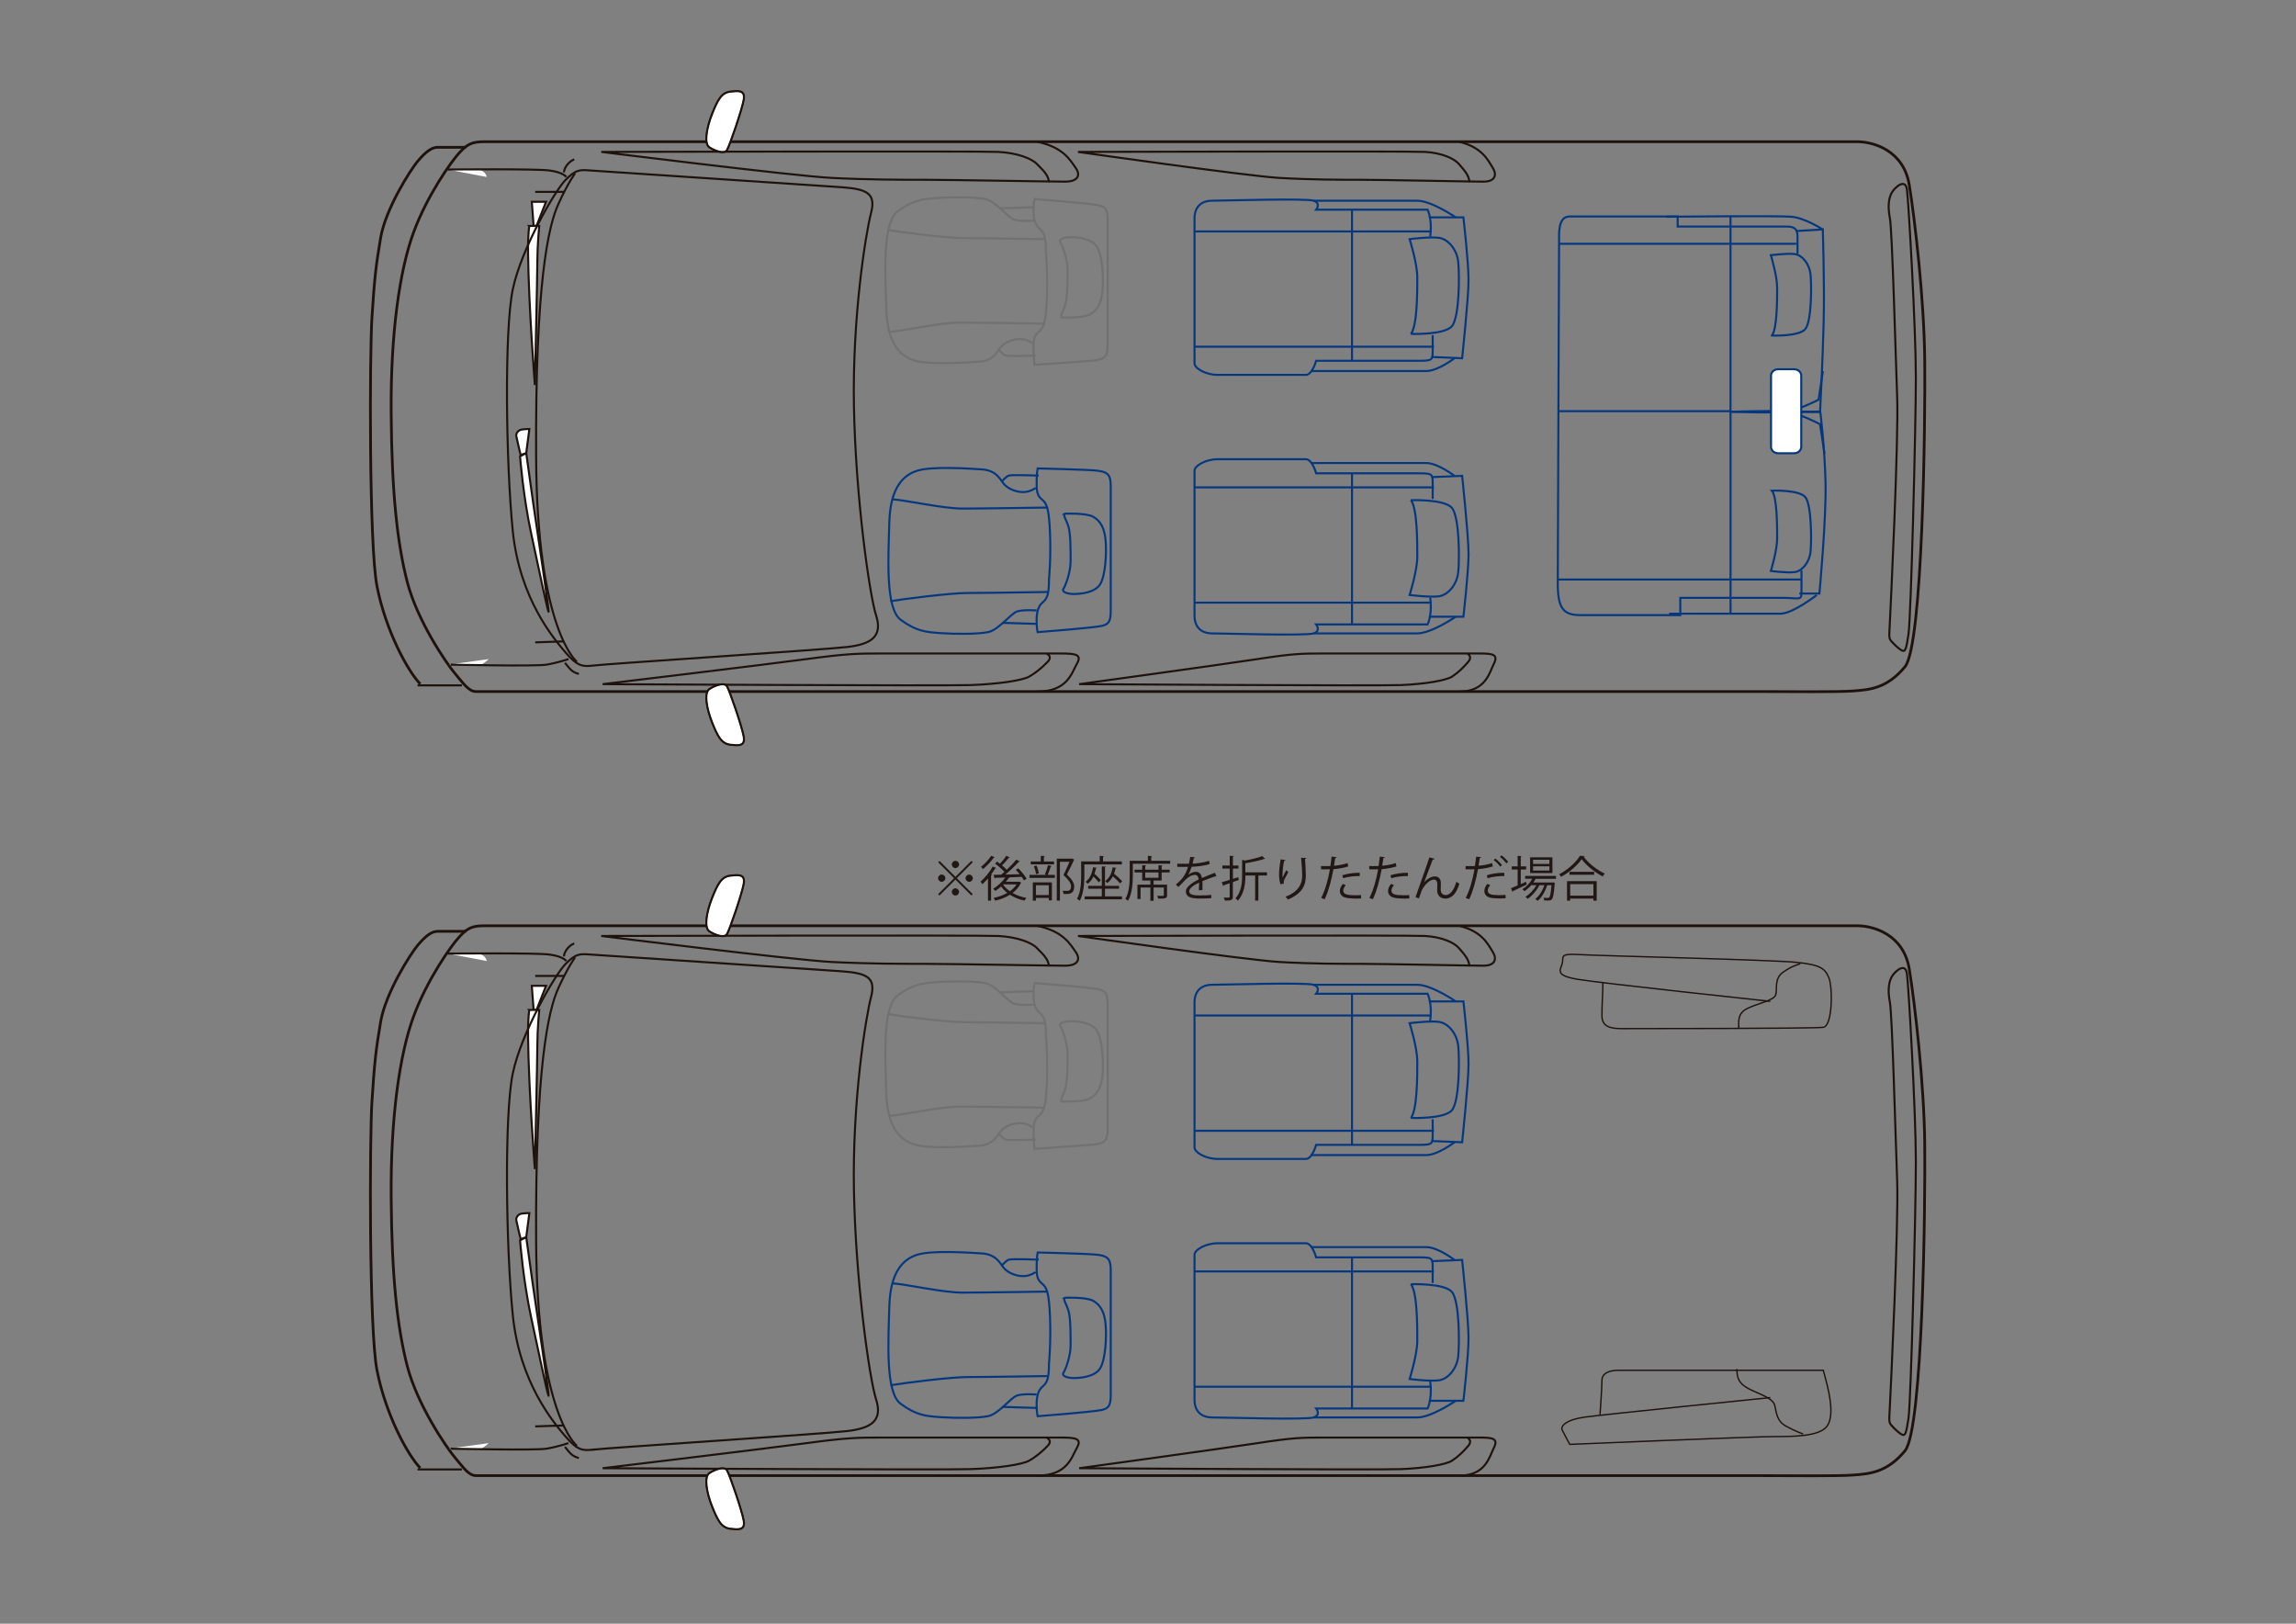 <?xml version="1.0" encoding="UTF-8"?>
<svg id="_レイヤー_1" data-name="レイヤー_1" xmlns="http://www.w3.org/2000/svg" version="1.1" viewBox="0 0 841.89 595.27">
  <rect x="0" y="0" width="841.89" height="595.27" fill="#808080" stroke="none"/>
  <!-- Generator: Adobe Illustrator 29.2.1, SVG Export Plug-In . SVG Version: 2.1.0 Build 116)  -->
  <g>
    <path d="M344.51,315.62l5.83,5.83,5.83-5.83.51.51-5.83,5.83,5.83,5.83-.51.51-5.83-5.83-5.85,5.85-.51-.51,5.85-5.85-5.83-5.83.51-.51ZM345.3,323.28c-.72,0-1.33-.6-1.33-1.33s.6-1.33,1.33-1.33,1.33.6,1.33,1.33c0,.76-.64,1.33-1.33,1.33ZM349.01,316.92c0-.72.6-1.33,1.33-1.33s1.33.6,1.33,1.33-.6,1.33-1.33,1.33c-.76,0-1.33-.64-1.33-1.33ZM351.66,326.99c0,.72-.6,1.33-1.33,1.33s-1.33-.6-1.33-1.33.6-1.33,1.33-1.33,1.33.64,1.33,1.33ZM355.38,320.63c.72,0,1.33.6,1.33,1.33s-.6,1.33-1.33,1.33-1.33-.6-1.33-1.33.64-1.33,1.33-1.33Z" fill="#211714"/>
    <path d="M362.25,322.06c-.67.79-1.38,1.52-2.03,2.12-.14-.23-.46-.74-.65-.99,1.52-1.29,3.3-3.45,4.44-5.5l1.31.55c-.05.11-.19.16-.39.14-.44.72-.95,1.48-1.5,2.21l.32.11c-.05.11-.14.19-.35.23v9.24h-1.13v-8.11ZM364.77,314.29c-.05.11-.19.16-.37.14-.92,1.31-2.58,3.06-3.99,4.22-.16-.25-.48-.67-.69-.88,1.34-1.04,2.9-2.69,3.71-4.01l1.34.53ZM373.68,323.21l.81.39c-.05.09-.12.12-.18.16-.69,1.45-1.75,2.65-3.02,3.62,1.48.85,3.23,1.47,5.09,1.8-.27.25-.57.71-.72,1.02-1.94-.42-3.78-1.17-5.34-2.17-1.63,1.02-3.52,1.75-5.41,2.17-.12-.3-.41-.76-.6-1.02,1.75-.34,3.52-.95,5.04-1.84-.87-.67-1.64-1.47-2.26-2.33-.71.64-1.43,1.18-2.16,1.64-.16-.23-.51-.64-.74-.83,1.57-.94,3.3-2.47,4.45-4.12l-3.66.12c-.04.14-.14.23-.27.25l-.39-1.34,2.76-.05c.41-.32.81-.65,1.24-1.03-.85-.94-2.24-2.17-3.45-3.02l.74-.76c.34.23.69.5,1.06.78.79-.83,1.77-2.03,2.31-2.92l1.27.67c-.07.11-.21.14-.39.14-.62.79-1.61,1.93-2.44,2.72.65.55,1.27,1.11,1.73,1.61,1.31-1.24,2.6-2.6,3.52-3.71l1.29.69c-.05.09-.21.14-.41.12-1.29,1.41-3.18,3.25-4.89,4.66,1.64-.04,3.45-.07,5.23-.12-.46-.58-.95-1.15-1.43-1.64l.92-.53c1.17,1.17,2.47,2.76,3.06,3.82l-.99.6c-.19-.37-.48-.81-.83-1.29-1.5.05-3.06.12-4.52.18l.18.07c-.05.11-.19.16-.39.14-.32.48-.67.94-1.08,1.4h4.65l.21-.05ZM367.94,324.22l-.11.11c.62.9,1.47,1.71,2.47,2.42,1.01-.71,1.86-1.55,2.46-2.53h-4.82Z" fill="#211714"/>
    <path d="M383.16,320.56c.41-.92.88-2.4,1.13-3.41l1.36.39c-.04.11-.16.16-.37.18-.27.87-.71,2.14-1.11,3.02h2.63v1.1h-9.31v-1.1h6.22l-.55-.18ZM386.5,315.83v1.06h-8.55v-1.06h3.68v-2.07l1.5.09c-.02.12-.12.21-.35.25v1.73h3.73ZM378.71,330.19v-6.71h7v6.61h-1.15v-.9h-4.72v1.01h-1.13ZM380.07,317.33c.41.9.74,2.1.85,2.88l-1.04.25c-.09-.78-.41-2-.78-2.92l.97-.21ZM384.56,324.54h-4.72v3.59h4.72v-3.59ZM393.15,314.77l.78.39c-.02.09-.09.14-.16.18-.67,1.5-1.61,3.41-2.58,5.27,1.91,1.79,2.7,3.11,2.7,4.38,0,2.77-1.93,2.77-3.07,2.77-.27,0-.55,0-.81-.02-.02-.32-.18-.83-.41-1.17.39.04.76.05,1.1.05,1.18,0,2.03-.05,2.03-1.68,0-1.15-.87-2.38-2.79-4.15.87-1.75,1.63-3.41,2.23-4.84h-3.52v14.22h-1.15v-15.36h5.42l.23-.05Z" fill="#211714"/>
    <path d="M411.36,316.91h-13.75v3.87c0,2.74-.23,6.73-1.68,9.45-.23-.21-.72-.55-1.01-.67,1.4-2.58,1.52-6.18,1.52-8.78v-4.98h6.79v-2.03l1.57.11c-.02.12-.11.21-.35.25v1.68h6.91v1.11ZM405.17,325.83v2.81h6.24v1.06h-13.69v-1.06h6.29v-2.81h-5v-1.06h5v-7.14l1.5.09c-.02.12-.11.21-.34.25v6.8h5.16v1.06h-5.16ZM402.9,323.48c-.42-.58-1.2-1.41-1.96-2.16-.51,1.1-1.2,2.01-2.07,2.67-.19-.21-.57-.53-.83-.69,1.48-1.06,2.39-3,2.76-5.34l1.38.21c-.02.12-.12.19-.34.21-.12.69-.3,1.34-.51,1.96.87.76,1.84,1.73,2.31,2.35l-.74.78ZM410.74,323.87c-.58-.69-1.66-1.71-2.69-2.6-.51,1.01-1.2,1.86-2.03,2.44-.18-.19-.53-.51-.79-.67,1.47-.99,2.39-2.83,2.77-5.07l1.36.23c-.04.12-.14.19-.34.21-.12.65-.3,1.29-.53,1.89,1.08.88,2.35,2.03,3,2.77l-.76.79Z" fill="#211714"/>
    <path d="M422.12,315.58h6.96v1.09h-13.69v4.1c0,2.76-.21,6.77-1.77,9.47-.19-.21-.69-.55-.97-.67,1.47-2.56,1.59-6.2,1.59-8.8v-5.19h6.66v-1.82l1.57.11c-.02.12-.11.21-.35.25v1.47ZM426.29,317.29c-.02.12-.11.21-.34.23v1.31h2.95v1.01h-2.95v2.97h-2.95v1.5h4.93v3.85c0,1.25-.57,1.29-3.25,1.29-.05-.32-.19-.72-.35-1.04.6.02,1.13.04,1.52.04.83,0,.9,0,.9-.3v-2.77h-3.75v4.86h-1.18v-4.86h-3.6v4.21h-1.15v-5.27h4.75v-1.5h-3v-2.97h-2.81v-1.01h2.81v-1.64l1.47.11c-.02.12-.11.21-.35.23v1.31h4.86v-1.64l1.5.11ZM424.79,321.8v-1.96h-4.86v1.96h4.86Z" fill="#211714"/>
    <path d="M446.04,321.32s-.07.04-.11.04c-.11,0-.19-.05-.27-.11-1.34.44-3.3,1.17-4.77,1.8.04.41.05.87.05,1.38,0,.56-.02,1.2-.05,1.89l-1.29.07c.05-.64.09-1.45.09-2.14,0-.27,0-.51-.02-.71-2,.97-3.62,2.16-3.62,3.22s1.22,1.52,3.66,1.52c1.71,0,3.3-.04,4.43-.18l.02,1.18c-1.04.11-2.63.14-4.45.14-3.39,0-4.89-.81-4.89-2.62,0-1.55,2.05-3.06,4.7-4.38-.11-1.11-.6-1.66-1.31-1.66-1.29,0-2.63.72-4.22,2.49-.49.55-1.18,1.24-1.94,1.93l-.87-.87c1.77-1.55,3.43-3.04,4.45-6.52l-.99.02h-2.95v-1.15c1.08.02,2.33.02,3.06.02l1.2-.02c.19-.81.35-1.57.48-2.53l1.73.21c-.04.18-.18.28-.44.32-.12.71-.28,1.33-.44,1.96,1.2-.02,3.78-.3,6.08-1.02l.21,1.18c-2.21.69-4.88.94-6.63.99-.42,1.33-.87,2.39-1.27,2.99h.02c.78-.69,1.94-1.15,2.84-1.15,1.2,0,1.96.87,2.19,2.3,1.48-.67,3.36-1.4,4.77-1.94l.55,1.34Z" fill="#211714"/>
    <path d="M454.2,322.63l-2.14.76v5.34c0,1.27-.58,1.47-2.93,1.43-.05-.28-.23-.78-.39-1.1.83.02,1.59.02,1.82.02.23-.02.34-.09.34-.34v-4.93c-.83.28-1.59.55-2.19.74,0,.14-.09.25-.21.28l-.49-1.4c.79-.21,1.8-.51,2.9-.85v-4.15h-2.69v-1.11h2.69v-3.57l1.52.09c-.02.14-.11.21-.35.25v3.23h2.03v1.11h-2.03v3.78l1.98-.62.16,1.03ZM464.57,319.82v1.15h-3.15v9.21h-1.18v-9.21h-3.59c0,2.79-.32,6.57-2.76,9.22-.14-.26-.58-.67-.87-.83,2.19-2.42,2.44-5.76,2.44-8.39v-5.71l1.11.21c2.32-.42,4.82-1.01,6.27-1.61l1.02.99c-.04.05-.11.07-.19.07-.04,0-.09,0-.14-.02-1.68.6-4.43,1.18-6.89,1.57v3.34h7.92Z" fill="#211714"/>
    <path d="M469.51,324.19c-.33-.95-.49-2.33-.51-3.32,0-1.66.18-3.59.6-5.83l1.77.3c-.07.23-.28.28-.51.3-.35,1.47-.6,3.71-.6,5.14,0,.39.02.71.05.95.35-.87,1.01-2.07,1.38-2.74.16.23.51.6.69.78-1.31,2.35-1.7,3.02-1.7,3.76,0,.14.02.28.05.44l-1.22.21ZM478.98,314.57c-.02.21-.16.3-.46.39.12,1.54.3,4.1.3,6.13-.02,3.41-1.25,6.48-6.57,8.69-.19-.28-.62-.76-.88-1.03,4.82-1.84,6.11-4.75,6.11-7.65,0-2.17-.21-4.74-.41-6.63l1.91.09Z" fill="#211714"/>
    <path d="M494.37,317.63c-1.5.53-3.5.87-5.42,1.01-.74,4.05-1.82,8.08-3.23,11.04l-1.27-.48c1.45-2.84,2.51-6.5,3.2-10.51-.35.02-2.72.04-3.25.02l-.02-1.2c.28.02.65.02,1.06.02.16,0,1.93,0,2.38-.02.18-1.13.35-2.37.46-3.45l1.82.18c-.02.19-.27.34-.51.35-.11.78-.28,1.73-.44,2.81,1.73-.16,3.48-.46,4.95-.99l.28,1.22ZM499.07,329.4c-.53.02-1.08.04-1.62.04-1.66,0-3.23-.12-4.19-.39-1.25-.35-1.98-1.27-1.96-2.44.02-.78.35-1.66,1.1-2.56l1.06.46c-.62.72-.92,1.41-.92,1.96,0,1.4,1.34,1.75,4.56,1.75.65,0,1.33-.02,1.98-.07v1.25ZM492.18,320.88c1.82-.58,4.33-.95,6.41-.9v1.2c-2-.05-4.31.23-6.11.79l-.3-1.09Z" fill="#211714"/>
    <path d="M512.04,317.63c-1.5.53-3.5.87-5.42,1.01-.74,4.05-1.82,8.08-3.23,11.04l-1.27-.48c1.45-2.84,2.51-6.5,3.2-10.51-.35.02-2.72.04-3.25.02l-.02-1.2c.28.02.65.02,1.06.02.16,0,1.93,0,2.38-.02.18-1.13.35-2.37.46-3.45l1.82.18c-.02.19-.27.34-.51.35-.11.78-.28,1.73-.44,2.81,1.73-.16,3.48-.46,4.95-.99l.28,1.22ZM516.74,329.4c-.53.02-1.08.04-1.62.04-1.66,0-3.23-.12-4.19-.39-1.25-.35-1.98-1.27-1.96-2.44.02-.78.35-1.66,1.1-2.56l1.06.46c-.62.72-.92,1.41-.92,1.96,0,1.4,1.34,1.75,4.56,1.75.65,0,1.33-.02,1.98-.07v1.25ZM509.85,320.88c1.82-.58,4.33-.95,6.41-.9v1.2c-2-.05-4.31.23-6.11.79l-.3-1.09Z" fill="#211714"/>
    <path d="M519.03,328.94c1.31-3.75,3.48-10,4.17-11.87.33-.95.79-2.3.92-2.74l1.91.49c-.09.25-.34.34-.69.34-.97,2.42-2.47,6.56-3.13,8.32h.02c1.04-1.27,2.63-2.17,3.87-2.17,1.54,0,2.28,1.04,2.23,2.69l-.05,2.1c-.02,1.33.69,2.05,1.84,2.05,1.59,0,3.06-1.82,3.87-4.86.35.25.78.48,1.15.65-.97,3.38-2.72,5.5-5.07,5.5-1.87,0-3.09-1.13-3.09-2.93,0-.33.05-1.96.05-2.33,0-1.11-.46-1.7-1.24-1.7-2.03,0-4.08,2.95-4.52,4.1-.25.62-.64,1.75-.97,2.77l-1.25-.41Z" fill="#211714"/>
    <path d="M547.37,317.63c-1.5.53-3.5.87-5.42,1.01-.74,4.05-1.82,8.08-3.23,11.04l-1.27-.48c1.45-2.84,2.51-6.5,3.2-10.51-.35.02-2.72.04-3.25.02l-.02-1.2c.28.02.65.02,1.06.02.16,0,1.93,0,2.38-.02.18-1.13.35-2.37.46-3.45l1.82.18c-.02.19-.27.34-.51.35-.11.78-.28,1.73-.44,2.81,1.73-.16,3.48-.46,4.95-.99l.28,1.22ZM552.08,329.31c-.69.05-1.43.09-2.16.09-1.43,0-2.83-.12-3.68-.35-1.25-.35-1.98-1.27-1.96-2.44.02-.78.35-1.66,1.1-2.56l1.06.46c-.62.72-.92,1.41-.92,1.96,0,1.4,1.34,1.71,4.22,1.71.78,0,1.59-.04,2.3-.11l.04,1.24ZM545.18,320.88c1.82-.58,4.33-.95,6.41-.9v1.2c-2-.05-4.31.23-6.11.79l-.3-1.09ZM548.29,314.75c.87.64,1.91,1.66,2.46,2.4l-.65.57c-.51-.76-1.63-1.86-2.39-2.42l.58-.55ZM550.57,313.58c.87.64,1.91,1.63,2.44,2.39l-.65.57c-.5-.69-1.54-1.77-2.37-2.4l.58-.55Z" fill="#211714"/>
    <path d="M557.61,324.13l1.94-.88c.04.11.07.21.25,1.04-1.82.88-3.76,1.82-5,2.38,0,.14-.09.25-.19.3l-.58-1.33c.67-.26,1.52-.62,2.46-1.02v-5.85h-2.16v-1.15h2.16v-3.85l1.47.11c-.02.12-.11.19-.34.23v3.52h2v1.15h-2v5.35ZM570.53,322.19h-7.46c-.23.46-.51.9-.81,1.34h6.98l.25-.02.65.11-.07.35c-.3,3.83-.58,5.23-1.06,5.74-.42.44-.87.44-1.78.44-.3,0-.65-.02-1.01-.04-.02-.3-.11-.72-.27-.99.69.07,1.31.07,1.57.07s.41-.02.55-.18c.32-.34.58-1.52.83-4.49h-1.59c-.67,2.19-2.01,4.56-3.48,5.76-.23-.23-.58-.53-.9-.69,1.43-1.02,2.7-3.07,3.39-5.07h-1.87c-.94,1.91-2.67,3.92-4.31,5-.19-.25-.53-.57-.81-.76,1.5-.85,3.09-2.54,4.05-4.24h-1.91c-.74.87-1.61,1.63-2.49,2.19-.18-.19-.53-.53-.76-.71,1.4-.85,2.77-2.24,3.64-3.83h-2.63v-1.04h11.31v1.04ZM569.24,314.31v5.76h-8.18v-5.76h8.18ZM568.13,316.73v-1.52h-5.99v1.52h5.99ZM568.13,319.15v-1.54h-5.99v1.54h5.99Z" fill="#211714"/>
    <path d="M581.07,313.85c-.05.16-.18.23-.37.27,1.75,2.37,4.96,4.88,7.74,6.17-.28.27-.58.67-.78,1.03-2.81-1.47-6.01-4.01-7.7-6.33-1.47,2.19-4.44,4.79-7.53,6.47-.16-.27-.5-.69-.74-.94,3.15-1.63,6.22-4.4,7.63-6.77l1.75.11ZM574.59,330.19v-7.16h10.88v7.16h-1.2v-.76h-8.52v.76h-1.17ZM575.49,319.63h9.05v1.08h-9.05v-1.08ZM584.27,324.13h-8.52v4.22h8.52v-4.22Z" fill="#211714"/>
  </g>
  <path d="M694,235.61c-1.49-1.59-1.34-1.37-1.04-7.27.3-5.9,3.28-67.19,2.68-83.08-.6-15.89-1.79-60.84-2.68-65.39-.9-4.54-.3-7.71.89-9.53,1.19-1.82,4.77-5,5.37-.91.6,4.08,3.28,50.85,3.28,69.01s-1.79,88.08-2.69,93.99c-.89,5.9-1.19,6.81-2.68,5.9-1.49-.91-3.13-2.72-3.13-2.72Z" fill="none" stroke="#1e120d" stroke-width=".75"/>
  <path d="M170.9,54h-10.44c-2.27,0-4.54,1.84-7.26,5.06-2.73,3.23-11.81,17.51-13.63,28.11-1.81,10.6-2.27,15.21-3.17,29.03-.91,13.83-1.06,83.81,1.81,98.61,3.18,16.36,11.35,31.33,15.89,35.94" fill="none" stroke="#1e120d"/>
  <line x1="153.1" y1="251.27" x2="169.38" y2="251.27" fill="none" stroke="#1e120d" stroke-width=".75"/>
  <path d="M167.04,247.18c-3.45-4.02-14.08-19.75-17.71-33.82-3.63-14.08-5.68-32.47-5.9-61.98-.23-29.51,3.18-52.44,8.17-66.06,4.99-13.61,13.85-26.1,16.8-29.28,2.95-3.18,4.54-4.09,9.31-4.09h503.31c5.9,0,17.02,3.18,19.07,15.89,2.05,12.71,5.44,41.77,5.67,64.25.22,22.47-.68,104.43-7.26,112.37-6.59,7.94-12.94,8.4-18.84,8.85-5.9.45-22.25.22-34.5.22H174.53c-2.72,0-4.77-3.18-7.49-6.36Z" fill="none" stroke="#1e120d"/>
  <path d="M164.2,62.16s10.56-.34,12.26.34c1.7.68,2.04,2.38,2.04,2.38" fill="#fff"/>
  <path d="M164.2,62.16s32.07-.34,37.25.34c5.17.68,6.2,2.38,6.2,2.38" fill="none" stroke="#1e120d" stroke-width=".75"/>
  <path d="M164.54,243.67s10.55.68,11.92,0c1.36-.68,2.72-2.04,2.72-2.04" fill="#fff"/>
  <path d="M165.22,243.67s31.16.68,35.19,0c4.02-.68,8.04-2.04,8.04-2.04" fill="none" stroke="#1e120d" stroke-width=".75"/>
  <path d="M383.89,239.75s2.19.85.25,2.89c-1.95,2.05-4.4,4.09-6.84,5.45-2.44,1.36-11.23,2.72-21.5,3.07-10.25.34-134.82-.34-134.82-.34,0,0,59.59-7.15,74.74-9.19,15.15-2.05,19.05-2.05,27.35-2.05h65.94c5.37,0,7.82.35,5.87,3.75-1.95,3.41-3.43,10.22-14.66,10.22" fill="none" stroke="#1e120d" stroke-width=".75"/>
  <path d="M380.22,51.95c9.77,2.04,12.21,6.81,14.16,9.53,1.96,2.72.98,5.11-3.91,5.11s-42.49-.68-51.28-.68-20.51,0-34.2-.68c-13.68-.69-84.5-9.54-84.5-9.54,0,0,138.72-.34,145.56,0,6.83.34,12.21,2.38,14.16,4.43,1.96,2.04,4.4,4.08,4.4,6.81" fill="none" stroke="#1e120d" stroke-width=".75"/>
  <path d="M538.15,239.75s1.92.85.21,2.89c-1.71,2.05-3.85,4.09-5.98,5.45-2.14,1.36-9.82,2.72-18.79,3.07-8.96.34-117.88-.34-117.88-.34,0,0,52.11-7.15,65.35-9.19,13.24-2.05,16.66-2.05,23.92-2.05h57.66c4.7,0,6.84.35,5.13,3.75-1.71,3.41-3,10.22-12.81,10.22" fill="none" stroke="#1e120d" stroke-width=".75"/>
  <path d="M534.95,51.95c8.54,2.04,10.67,6.81,12.38,9.53,1.71,2.72.86,5.11-3.42,5.11s-37.15-.68-44.84-.68-17.94,0-29.9-.68c-11.96-.69-73.89-9.54-73.89-9.54,0,0,121.3-.34,127.28,0,5.97.34,10.67,2.38,12.38,4.43,1.71,2.04,3.84,4.08,3.84,6.81" fill="none" stroke="#1e120d" stroke-width=".75"/>
  <line x1="206.8" y1="70.34" x2="196.25" y2="70.34" fill="none" stroke="#1e120d" stroke-width=".75"/>
  <line x1="196.25" y1="235.5" x2="206.46" y2="235.15" fill="none" stroke="#1e120d" stroke-width=".75"/>
  <polygon points="195.68 83.06 195 73.97 200.22 73.97 196.82 82.59 195.68 83.06" fill="#fff"/>
  <polygon points="195.68 83.06 195 73.97 200.22 73.97 196.82 82.59 195.68 83.06" fill="none" stroke="#1e120d" stroke-width=".75"/>
  <path d="M194.09,82.83h3.63s-.68,7.26-.68,12.49-.91,45.85-.91,45.85c0,0-2.28-28.38-2.5-48.58-.08-7.04.46-9.76.46-9.76" fill="#fff"/>
  <path d="M194.09,82.83h3.63s-.68,7.26-.68,12.49-.91,45.85-.91,45.85c0,0-2.28-28.38-2.5-48.58-.08-7.04.46-9.76.46-9.76Z" fill="none" stroke="#1e120d" stroke-width=".75"/>
  <path d="M189.32,160.01c-.22-1.11.68-2.27,1.82-2.5,1.14-.23,2.96-.23,2.96-.23l-1.14,8.85-2.04.68s-1.14-4.55-1.59-6.81" fill="#fff"/>
  <path d="M189.32,160.01c-.22-1.11.68-2.27,1.82-2.5,1.14-.23,2.96-.23,2.96-.23l-1.14,8.85-2.04.68s-1.14-4.55-1.59-6.81Z" fill="none" stroke="#1e120d" stroke-width=".75"/>
  <path d="M192.96,166.14l-2.27,1.13s1.13,14.76,4.09,28.38c2.95,13.62,5.91,27.92,6.35,28.61.46.68-4.54-32.24-5.67-40.18-1.14-7.95-2.5-17.94-2.5-17.94" fill="#fff"/>
  <path d="M192.96,166.14l-2.27,1.13s1.13,14.76,4.09,28.38c2.95,13.62,5.91,27.92,6.35,28.61.46.68-4.54-32.24-5.67-40.18-1.14-7.95-2.5-17.94-2.5-17.94Z" fill="none" stroke="#1e120d" stroke-width=".75"/>
  <path d="M217.42,244.01c-3.66.44-5.63.35-10.01-4.77-4.38-5.11-16.89-19.75-19.39-44.61-2.51-24.85-3.13-73.55,0-88.53,3.12-14.98,15.63-36.44,19.39-40.18,3.76-3.75,5-3.75,9.38-3.4,4.38.34,82.58,5.45,91.95,6.13,9.38.68,12.51,2.38,10.63,9.53-1.87,7.15-6.87,37.8-6.25,70.83.62,33.03,5.63,68.79,8.13,76.62,2.5,7.83-1.88,10.55-10.63,11.57-8.76,1.03-87.57,6.13-93.21,6.81Z" fill="none" stroke="#1e120d" stroke-width=".75"/>
  <path d="M211.57,242.64s-14.65-11.24-14.99-74.91c-.34-63.68,4.43-84.79,8.17-92.96,3.74-8.17,6.13-11.24,6.13-11.24" fill="none" stroke="#1e120d" stroke-width=".75"/>
  <path d="M206.8,63.19c0-1.36,1.36-3.75,3.75-4.77" fill="none" stroke="#1e120d" stroke-width=".75"/>
  <path d="M207.15,242.99c1.7,2.04,2.38,3.4,5.11,4.09" fill="none" stroke="#1e120d" stroke-width=".75"/>
  <g>
    <path d="M378.6,125.82s-1.89-1.52-4.53-1.52-5.29,1.13-6.8,2.64c-1.51,1.52-2.64,5.29-8.31,5.67-5.66.37-18.11,1.13-23.4-.38-5.29-1.5-10.2-6.04-10.57-18.88-.38-12.84-1.51-31.71,4.15-35.86,5.66-4.15,9.06-4.53,14.73-4.92,5.66-.37,13.59-.37,17.37.38,3.77.76,8.31,6.8,10.57,7.55,2.26.76,7.17.37,7.17.37" fill="none" stroke="#727071" stroke-width=".75"/>
    <path d="M325.37,84.29c4.15.75,21.89,3.02,28.31,3.02s29.45.38,29.45.38" fill="none" stroke="#727071" stroke-width=".75"/>
    <path d="M383.13,118.65s-24.16-.38-31.33-.38-20.39,3.02-25.67,3.4" fill="none" stroke="#727071" stroke-width=".75"/>
    <path d="M383.51,92.22c0-4.53-.38-6.8-2.27-8.31-1.89-1.51-2.27-4.15-2.27-6.8s.38-4.15.38-4.15c0,0,19.63,1.51,23.41,2.27,3.77.75,3.4,3.02,3.4,9.06v42.28c0,4.16-1.13,5.29-5.67,5.66-4.53.38-21.14,1.52-21.14,1.52,0,0-.38-2.65-.38-5.67s0-4.91,1.89-6.42c1.89-1.51,2.64-3.4,3.02-12.46.38-9.05-.37-16.99-.37-16.99Z" fill="none" stroke="#727071" stroke-width=".75"/>
    <path d="M366.14,128.08s1.51,1.89,2.64,2.27c1.13.38,10.95,0,10.95,0" fill="none" stroke="#727071" stroke-width=".75"/>
    <path d="M389.17,116.38s7.93.38,10.57-1.13c2.64-1.51,4.15-4.15,4.53-8.68.38-4.53,0-12.46-1.89-15.86-1.89-3.4-7.55-3.77-9.81-3.77s-4.53.76-3.77,1.89c.76,1.13,2.64,6.04,2.64,10.2s0,9.81-.76,12.46c-.75,2.64-1.88,3.77-1.51,4.91Z" fill="none" stroke="#727071" stroke-width=".75"/>
    <line x1="366.52" y1="76.37" x2="378.97" y2="75.98" fill="none" stroke="#727071" stroke-width=".75"/>
  </g>
  <g>
    <path d="M379.72,178.89s-1.89,1.51-4.53,1.51-5.29-1.13-6.8-2.65c-1.51-1.51-2.64-5.28-8.31-5.66-5.67-.38-18.12-1.13-23.41.38-5.28,1.5-10.19,6.04-10.57,18.88-.37,12.84-1.51,31.71,4.15,35.86,5.67,4.16,9.06,4.54,14.73,4.91,5.66.38,13.59.38,17.36-.38,3.78-.76,8.31-6.8,10.57-7.56,2.27-.75,7.18-.38,7.18-.38" fill="none" stroke="#05377f" stroke-width=".75"/>
    <path d="M326.49,220.42c4.15-.75,21.9-3.02,28.31-3.02s29.45-.37,29.45-.37" fill="none" stroke="#05377f" stroke-width=".75"/>
    <path d="M384.26,186.07s-24.16.38-31.34.38-20.38-3.02-25.67-3.4" fill="none" stroke="#05377f" stroke-width=".75"/>
    <path d="M384.63,212.49c0,4.54-.38,6.79-2.26,8.31-1.89,1.51-2.27,4.15-2.27,6.8s.37,4.16.37,4.16c0,0,19.64-1.51,23.41-2.27,3.78-.76,3.4-3.02,3.4-9.06v-42.28c0-4.16-1.13-5.28-5.66-5.66-4.53-.38-21.14-.76-21.14-.76,0,0-.37,1.89-.37,4.91s0,4.91,1.89,6.42c1.89,1.51,2.64,3.4,3.02,12.45.37,9.06-.38,16.99-.38,16.99Z" fill="none" stroke="#05377f" stroke-width=".75"/>
    <path d="M367.27,176.63s1.51-1.89,2.64-2.27c1.13-.38,10.95,0,10.95,0" fill="none" stroke="#05377f" stroke-width=".75"/>
    <path d="M390.3,188.33s7.93-.37,10.57,1.13c2.64,1.51,4.15,4.15,4.53,8.69.38,4.53,0,12.45-1.88,15.85-1.89,3.4-7.55,3.77-9.82,3.77s-4.53-.75-3.77-1.89c.76-1.14,2.64-6.04,2.64-10.19s0-9.82-.75-12.46c-.76-2.64-1.89-3.77-1.51-4.91Z" fill="none" stroke="#05377f" stroke-width=".75"/>
    <line x1="367.65" y1="228.35" x2="380.1" y2="228.73" fill="none" stroke="#05377f" stroke-width=".75"/>
  </g>
  <g>
    <path d="M525.33,122.88v6.11c0,3.28-.47,3.28-6.11,3.28h-36.62s-1.41,5.16-3.76,5.16h-32.4c-4.22,0-8.44-2.35-8.44-4.22v-53.06c0-4.23,2.35-6.57,6.57-6.57s34.28-.94,37.1,0c2.82.94.94,3.29.94,3.29h40.86c1.88,4.23.94,9.86.94,9.86" fill="none" stroke="#05377f" stroke-width=".75"/>
    <line x1="524.86" y1="84.85" x2="437.99" y2="84.85" fill="none" stroke="#05377f" stroke-width=".75"/>
    <line x1="495.75" y1="76.87" x2="495.75" y2="132.27" fill="none" stroke="#05377f" stroke-width=".75"/>
    <line x1="437.99" y1="127.11" x2="525.8" y2="127.11" fill="none" stroke="#05377f" stroke-width=".75"/>
    <path d="M523.92,79.69h12.68s1.88,16.44,1.88,23.01-2.35,28.64-2.35,28.64l-11.26-.47" fill="none" stroke="#05377f" stroke-width=".75"/>
    <path d="M480.72,136.03h42.26c4.22,0,10.33-4.69,10.33-4.69" fill="none" stroke="#05377f" stroke-width=".75"/>
    <path d="M533.78,79.69s-8.92-6.1-14.09-6.1h-38.04" fill="none" stroke="#05377f" stroke-width=".75"/>
    <path d="M517.34,122.41s12.21.47,15.03-2.81c2.81-3.29,2.81-18.79,2.34-23.48-.46-4.7-3.75-8.45-7.04-8.93-3.29-.47-10.8.47-10.8.47,0,0,2.82,8.92,2.82,14.09s0,17.85-2.35,20.66Z" fill="none" stroke="#05377f" stroke-width=".75"/>
  </g>
  <g>
    <path d="M525.33,182.91v-6.11c0-3.28-.47-3.28-6.11-3.28h-36.62s-1.41-5.16-3.76-5.16h-32.4c-4.22,0-8.44,2.35-8.44,4.22v53.06c0,4.23,2.35,6.58,6.57,6.58s34.28.94,37.1,0c2.82-.94.94-3.29.94-3.29h40.86c1.88-4.24.94-9.86.94-9.86" fill="none" stroke="#05377f" stroke-width=".75"/>
    <line x1="524.86" y1="220.94" x2="437.99" y2="220.94" fill="none" stroke="#05377f" stroke-width=".75"/>
    <line x1="495.75" y1="228.93" x2="495.75" y2="173.52" fill="none" stroke="#05377f" stroke-width=".75"/>
    <line x1="437.99" y1="178.68" x2="525.8" y2="178.68" fill="none" stroke="#05377f" stroke-width=".75"/>
    <path d="M523.92,226.1h12.68s1.88-16.44,1.88-23.01-2.35-28.64-2.35-28.64l-11.26.47" fill="none" stroke="#05377f" stroke-width=".75"/>
    <path d="M480.72,169.76h42.26c4.22,0,10.33,4.69,10.33,4.69" fill="none" stroke="#05377f" stroke-width=".75"/>
    <path d="M533.78,226.1s-8.92,6.11-14.09,6.11h-38.04" fill="none" stroke="#05377f" stroke-width=".75"/>
    <path d="M517.34,183.38s12.21-.47,15.03,2.81c2.81,3.29,2.81,18.79,2.34,23.48-.46,4.7-3.75,8.45-7.04,8.93-3.29.47-10.8-.47-10.8-.47,0,0,2.82-8.92,2.82-14.09s0-17.85-2.35-20.66Z" fill="none" stroke="#05377f" stroke-width=".75"/>
  </g>
  <path d="M660.56,209.15v8.45c0,2.64-1.45,1.58-6.76,1.58h-37.68v6.33h-36.71c-6.28,0-8.21-2.63-8.21-11.61s.48-121.88.48-125.05-.48-9.49,3.87-9.49h39.61v3.69h40.09c3.38,0,3.86,1.58,3.86,3.69v6.34" fill="none" stroke="#05377f" stroke-width=".75"/>
  <path d="M612.06,224.98h40.82c4.44,0,13.28-6.82,13.28-6.82" fill="none" stroke="#05377f" stroke-width=".75"/>
  <path d="M659.76,217.6h7.38s2.56-27.57,2.24-40.76c-.32-13.19-1.92-25.78-1.92-25.78h-8.33" fill="none" stroke="#05377f" stroke-width=".75"/>
  <path d="M669,166.31l-1.64-10.8s-7.66-3.98-12.03-4.55c-4.37-.57-20.78,0-20.78,0v73.95" fill="none" stroke="#05377f" stroke-width=".75"/>
  <path d="M668.43,136.03l-1.61,10.51s-7.53,3.87-11.84,4.42c-4.3.55-20.44,0-20.44,0v-71.9" fill="none" stroke="#05377f" stroke-width=".75"/>
  <path d="M658.46,84.71l9.91-.6s.66,19.85.33,33.69c-.33,13.84-1.32,33.1-1.32,33.1h-7.61" fill="none" stroke="#05377f" stroke-width=".75"/>
  <path d="M668.6,84.28s-6.63-4.38-11.73-4.82c-5.1-.43-45.9,0-45.9,0" fill="none" stroke="#05377f" stroke-width=".75"/>
  <line x1="571.69" y1="150.74" x2="634.54" y2="150.74" fill="none" stroke="#05377f" stroke-width=".75"/>
  <line x1="571.21" y1="212.46" x2="660.56" y2="212.46" fill="none" stroke="#05377f" stroke-width=".75"/>
  <path d="M649.73,123.02s9.96.4,12.25-2.39c2.3-2.79,2.3-15.92,1.91-19.91-.38-3.98-3.05-7.16-5.74-7.56-2.68-.39-8.81.4-8.81.4,0,0,2.3,7.56,2.3,11.94s0,15.13-1.92,17.51Z" fill="none" stroke="#05377f" stroke-width=".75"/>
  <path d="M649.73,179.88s9.96-.4,12.25,2.39c2.3,2.79,2.3,15.92,1.91,19.9-.38,3.98-3.05,7.16-5.74,7.56-2.68.39-8.81-.4-8.81-.4,0,0,2.3-7.56,2.3-11.94s0-15.13-1.92-17.51Z" fill="none" stroke="#05377f" stroke-width=".75"/>
  <line x1="658.64" y1="89.38" x2="571.69" y2="89.38" fill="none" stroke="#05377f" stroke-width=".75"/>
  <g>
    <path d="M266.57,55.02c-.94,1.57-4.42.34-6.47-1.02-2.04-1.36-1.02-7.15,1.02-12.26,2.04-5.1,3.4-7.83,6.81-8.17,2.71-.27,5.45-.68,4.76,3.07-.68,3.74-5.11,16.68-6.13,18.39" fill="#fff"/>
    <path d="M266.57,55.02c-.94,1.57-4.42.34-6.47-1.02-2.04-1.36-1.02-7.15,1.02-12.26,2.04-5.1,3.4-7.83,6.81-8.17,2.71-.27,5.45-.68,4.76,3.07-.68,3.74-5.11,16.68-6.13,18.39Z" fill="none" stroke="#1e120d" stroke-width=".75"/>
    <path d="M266.57,55.02c-.94,1.57-4.42.34-6.47-1.02-2.04-1.36-1.02-7.15,1.02-12.26,2.04-5.1,3.4-7.83,6.81-8.17,2.71-.27,5.45-.68,4.76,3.07-.68,3.74-5.11,16.68-6.13,18.39Z" fill="none" stroke="#1e120d" stroke-width=".5"/>
  </g>
  <g>
    <path d="M266.57,251.6c-.94-1.57-4.42-.34-6.47,1.02-2.04,1.36-1.02,7.15,1.02,12.26,2.04,5.1,3.4,7.83,6.81,8.17,2.71.27,5.45.68,4.76-3.07-.68-3.74-5.11-16.68-6.13-18.39" fill="#fff"/>
    <path d="M266.57,251.6c-.94-1.57-4.42-.34-6.47,1.02-2.04,1.36-1.02,7.15,1.02,12.26,2.04,5.1,3.4,7.83,6.81,8.17,2.71.27,5.45.68,4.76-3.07-.68-3.74-5.11-16.68-6.13-18.39Z" fill="none" stroke="#1e120d" stroke-width=".75"/>
    <path d="M266.57,251.6c-.94-1.57-4.42-.34-6.47,1.02-2.04,1.36-1.02,7.15,1.02,12.26,2.04,5.1,3.4,7.83,6.81,8.17,2.71.27,5.45.68,4.76-3.07-.68-3.74-5.11-16.68-6.13-18.39Z" fill="none" stroke="#1e120d" stroke-width=".5"/>
  </g>
  <path d="M660.47,163.8c0,1.3-1.15,2.36-2.57,2.36h-5.93c-1.42,0-2.57-1.06-2.57-2.36v-26.07c0-1.3,1.15-2.36,2.57-2.36h5.93c1.42,0,2.57,1.06,2.57,2.36v26.07Z" fill="#fff" stroke="#05377f" stroke-width=".75"/>
  <path d="M694,523.06c-1.49-1.59-1.34-1.37-1.04-7.27.3-5.9,3.28-67.2,2.68-83.08-.6-15.89-1.79-60.84-2.68-65.39-.9-4.54-.3-7.71.89-9.53,1.19-1.82,4.77-5,5.37-.91.6,4.08,3.28,50.85,3.28,69.01s-1.79,88.08-2.69,93.99c-.89,5.9-1.19,6.81-2.68,5.9-1.49-.91-3.13-2.72-3.13-2.72Z" fill="none" stroke="#1e120d" stroke-width=".75"/>
  <path d="M170.9,341.44h-10.44c-2.27,0-4.54,1.84-7.26,5.06-2.73,3.23-11.81,17.51-13.63,28.11-1.81,10.6-2.27,15.21-3.17,29.03-.91,13.83-1.06,83.81,1.81,98.61,3.18,16.36,11.35,31.33,15.89,35.94" fill="none" stroke="#1e120d"/>
  <line x1="153.1" y1="538.72" x2="169.38" y2="538.72" fill="none" stroke="#1e120d" stroke-width=".75"/>
  <path d="M167.04,534.63c-3.45-4.02-14.08-19.75-17.71-33.82-3.63-14.08-5.68-32.47-5.9-61.98-.23-29.51,3.18-52.44,8.17-66.06,4.99-13.62,13.85-26.1,16.8-29.28,2.95-3.18,4.54-4.09,9.31-4.09h503.31c5.9,0,17.02,3.18,19.07,15.89,2.05,12.71,5.44,41.77,5.67,64.25.22,22.47-.68,104.43-7.26,112.37-6.59,7.95-12.94,8.4-18.84,8.86-5.9.45-22.25.22-34.5.22H174.53c-2.72,0-4.77-3.18-7.49-6.36Z" fill="none" stroke="#1e120d"/>
  <path d="M164.2,349.61s10.56-.34,12.26.34c1.7.68,2.04,2.38,2.04,2.38" fill="#fff"/>
  <path d="M164.2,349.61s32.07-.34,37.25.34c5.17.68,6.2,2.38,6.2,2.38" fill="none" stroke="#1e120d" stroke-width=".75"/>
  <path d="M164.54,531.11s10.55.68,11.92,0c1.36-.68,2.72-2.04,2.72-2.04" fill="#fff"/>
  <path d="M165.22,531.11s31.16.68,35.19,0c4.02-.68,8.04-2.04,8.04-2.04" fill="none" stroke="#1e120d" stroke-width=".75"/>
  <path d="M383.89,527.2s2.19.85.25,2.89c-1.95,2.05-4.4,4.09-6.84,5.45-2.44,1.36-11.23,2.72-21.5,3.07-10.25.34-134.82-.34-134.82-.34,0,0,59.59-7.15,74.74-9.19,15.15-2.05,19.05-2.05,27.35-2.05h65.94c5.37,0,7.82.35,5.87,3.75-1.95,3.41-3.43,10.22-14.66,10.22" fill="none" stroke="#1e120d" stroke-width=".75"/>
  <path d="M380.22,339.4c9.77,2.04,12.21,6.81,14.16,9.53,1.96,2.72.98,5.11-3.91,5.11s-42.49-.68-51.28-.68-20.51,0-34.2-.68c-13.68-.69-84.5-9.54-84.5-9.54,0,0,138.72-.34,145.56,0,6.83.34,12.21,2.38,14.16,4.43,1.96,2.04,4.4,4.08,4.4,6.81" fill="none" stroke="#1e120d" stroke-width=".75"/>
  <path d="M538.15,527.2s1.92.85.21,2.89c-1.71,2.05-3.85,4.09-5.98,5.45-2.14,1.36-9.82,2.72-18.79,3.07-8.96.34-117.88-.34-117.88-.34,0,0,52.11-7.15,65.35-9.19,13.24-2.05,16.66-2.05,23.92-2.05h57.66c4.7,0,6.84.35,5.13,3.75-1.71,3.41-3,10.22-12.81,10.22" fill="none" stroke="#1e120d" stroke-width=".75"/>
  <path d="M534.95,339.4c8.54,2.04,10.67,6.81,12.38,9.53,1.71,2.72.86,5.11-3.42,5.11s-37.15-.68-44.84-.68-17.94,0-29.9-.68c-11.96-.69-73.89-9.54-73.89-9.54,0,0,121.3-.34,127.28,0,5.97.34,10.67,2.38,12.38,4.43,1.71,2.04,3.84,4.08,3.84,6.81" fill="none" stroke="#1e120d" stroke-width=".75"/>
  <line x1="206.8" y1="357.79" x2="196.25" y2="357.79" fill="none" stroke="#1e120d" stroke-width=".75"/>
  <line x1="196.25" y1="522.94" x2="206.46" y2="522.6" fill="none" stroke="#1e120d" stroke-width=".75"/>
  <polygon points="195.68 370.5 195 361.42 200.22 361.42 196.82 370.04 195.68 370.5" fill="#fff"/>
  <polygon points="195.68 370.5 195 361.42 200.22 361.42 196.82 370.04 195.68 370.5" fill="none" stroke="#1e120d" stroke-width=".75"/>
  <path d="M194.09,370.27h3.63s-.68,7.26-.68,12.49-.91,45.85-.91,45.85c0,0-2.28-28.38-2.5-48.58-.08-7.04.46-9.76.46-9.76" fill="#fff"/>
  <path d="M194.09,370.27h3.63s-.68,7.26-.68,12.49-.91,45.85-.91,45.85c0,0-2.28-28.38-2.5-48.58-.08-7.04.46-9.76.46-9.76Z" fill="none" stroke="#1e120d" stroke-width=".75"/>
  <path d="M189.32,447.46c-.22-1.11.68-2.27,1.82-2.5,1.14-.22,2.96-.22,2.96-.22l-1.14,8.85-2.04.68s-1.14-4.55-1.59-6.81" fill="#fff"/>
  <path d="M189.32,447.46c-.22-1.11.68-2.27,1.82-2.5,1.14-.22,2.96-.22,2.96-.22l-1.14,8.85-2.04.68s-1.14-4.55-1.59-6.81Z" fill="none" stroke="#1e120d" stroke-width=".75"/>
  <path d="M192.96,453.59l-2.27,1.13s1.13,14.76,4.09,28.38c2.95,13.62,5.91,27.92,6.35,28.61.46.68-4.54-32.24-5.67-40.18-1.14-7.95-2.5-17.94-2.5-17.94" fill="#fff"/>
  <path d="M192.96,453.59l-2.27,1.13s1.13,14.76,4.09,28.38c2.95,13.62,5.91,27.92,6.35,28.61.46.68-4.54-32.24-5.67-40.18-1.14-7.95-2.5-17.94-2.5-17.94Z" fill="none" stroke="#1e120d" stroke-width=".75"/>
  <path d="M217.42,531.45c-3.66.44-5.63.34-10.01-4.76-4.38-5.11-16.89-19.75-19.39-44.61-2.51-24.85-3.13-73.55,0-88.53,3.12-14.98,15.63-36.44,19.39-40.18,3.76-3.75,5-3.75,9.38-3.4,4.38.34,82.58,5.45,91.95,6.13,9.38.68,12.51,2.38,10.63,9.53-1.87,7.15-6.87,37.8-6.25,70.83.62,33.03,5.63,68.79,8.13,76.62,2.5,7.83-1.88,10.55-10.63,11.58-8.76,1.03-87.57,6.13-93.21,6.81Z" fill="none" stroke="#1e120d" stroke-width=".75"/>
  <path d="M211.57,530.09s-14.65-11.24-14.99-74.91c-.34-63.68,4.43-84.79,8.17-92.96,3.74-8.17,6.13-11.24,6.13-11.24" fill="none" stroke="#1e120d" stroke-width=".75"/>
  <path d="M206.8,350.63c0-1.36,1.36-3.75,3.75-4.77" fill="none" stroke="#1e120d" stroke-width=".75"/>
  <path d="M207.15,530.44c1.7,2.04,2.38,3.4,5.11,4.09" fill="none" stroke="#1e120d" stroke-width=".75"/>
  <g>
    <path d="M378.6,413.27s-1.89-1.52-4.53-1.52-5.29,1.13-6.8,2.64c-1.51,1.52-2.64,5.29-8.31,5.67-5.66.37-18.11,1.13-23.4-.38-5.29-1.5-10.2-6.04-10.57-18.87-.38-12.84-1.51-31.71,4.15-35.86,5.66-4.15,9.06-4.53,14.73-4.92,5.66-.37,13.59-.37,17.37.38,3.77.75,8.31,6.8,10.57,7.55,2.26.75,7.17.37,7.17.37" fill="none" stroke="#727071" stroke-width=".75"/>
    <path d="M325.37,371.74c4.15.75,21.89,3.02,28.31,3.02s29.45.38,29.45.38" fill="none" stroke="#727071" stroke-width=".75"/>
    <path d="M383.13,406.09s-24.16-.38-31.33-.38-20.39,3.02-25.67,3.4" fill="none" stroke="#727071" stroke-width=".75"/>
    <path d="M383.51,379.66c0-4.53-.38-6.8-2.27-8.31-1.89-1.51-2.27-4.15-2.27-6.8s.38-4.15.38-4.15c0,0,19.63,1.51,23.41,2.27,3.77.75,3.4,3.02,3.4,9.06v42.28c0,4.16-1.13,5.29-5.67,5.66-4.53.38-21.14,1.52-21.14,1.52,0,0-.38-2.65-.38-5.67s0-4.91,1.89-6.42c1.89-1.51,2.64-3.4,3.02-12.46.38-9.05-.37-16.99-.37-16.99Z" fill="none" stroke="#727071" stroke-width=".75"/>
    <path d="M366.14,415.53s1.51,1.89,2.64,2.27c1.13.38,10.95,0,10.95,0" fill="none" stroke="#727071" stroke-width=".75"/>
    <path d="M389.17,403.82s7.93.38,10.57-1.13c2.64-1.51,4.15-4.15,4.53-8.68.38-4.53,0-12.46-1.89-15.86-1.89-3.4-7.55-3.77-9.81-3.77s-4.53.75-3.77,1.89c.76,1.13,2.64,6.04,2.64,10.2s0,9.81-.76,12.45c-.75,2.64-1.88,3.77-1.51,4.91Z" fill="none" stroke="#727071" stroke-width=".75"/>
    <line x1="366.52" y1="363.81" x2="378.97" y2="363.43" fill="none" stroke="#727071" stroke-width=".75"/>
  </g>
  <g>
    <path d="M379.72,466.34s-1.89,1.51-4.53,1.51-5.29-1.13-6.8-2.65c-1.51-1.51-2.64-5.28-8.31-5.67-5.67-.37-18.12-1.13-23.41.38-5.28,1.5-10.19,6.04-10.57,18.88-.37,12.84-1.51,31.71,4.15,35.86,5.67,4.16,9.06,4.54,14.73,4.91,5.66.38,13.59.38,17.36-.38,3.78-.76,8.31-6.8,10.57-7.56,2.27-.75,7.18-.38,7.18-.38" fill="none" stroke="#05377f" stroke-width=".75"/>
    <path d="M326.49,507.87c4.15-.75,21.9-3.02,28.31-3.02s29.45-.37,29.45-.37" fill="none" stroke="#05377f" stroke-width=".75"/>
    <path d="M384.26,473.51s-24.16.38-31.34.38-20.38-3.03-25.67-3.4" fill="none" stroke="#05377f" stroke-width=".75"/>
    <path d="M384.63,499.94c0,4.54-.38,6.79-2.26,8.31-1.89,1.51-2.27,4.15-2.27,6.8s.37,4.16.37,4.16c0,0,19.64-1.51,23.41-2.27,3.78-.76,3.4-3.02,3.4-9.06v-42.28c0-4.16-1.13-5.28-5.66-5.66-4.53-.38-21.14-.76-21.14-.76,0,0-.37,1.89-.37,4.91s0,4.91,1.89,6.41c1.89,1.51,2.64,3.4,3.02,12.45.37,9.06-.38,16.99-.38,16.99Z" fill="none" stroke="#05377f" stroke-width=".75"/>
    <path d="M367.27,464.08s1.51-1.89,2.64-2.27c1.13-.38,10.95,0,10.95,0" fill="none" stroke="#05377f" stroke-width=".75"/>
    <path d="M390.3,475.78s7.93-.37,10.57,1.13c2.64,1.51,4.15,4.15,4.53,8.69.38,4.53,0,12.45-1.88,15.85-1.89,3.4-7.55,3.77-9.82,3.77s-4.53-.75-3.77-1.89c.76-1.14,2.64-6.04,2.64-10.19s0-9.82-.75-12.46c-.76-2.64-1.89-3.77-1.51-4.91Z" fill="none" stroke="#05377f" stroke-width=".75"/>
    <line x1="367.65" y1="515.79" x2="380.1" y2="516.17" fill="none" stroke="#05377f" stroke-width=".75"/>
  </g>
  <g>
    <path d="M525.33,410.33v6.11c0,3.28-.47,3.28-6.11,3.28h-36.62s-1.41,5.16-3.76,5.16h-32.4c-4.22,0-8.44-2.35-8.44-4.22v-53.06c0-4.23,2.35-6.57,6.57-6.57s34.28-.94,37.1,0c2.82.94.94,3.29.94,3.29h40.86c1.88,4.23.94,9.86.94,9.86" fill="none" stroke="#05377f" stroke-width=".75"/>
    <line x1="524.86" y1="372.3" x2="437.99" y2="372.3" fill="none" stroke="#05377f" stroke-width=".75"/>
    <line x1="495.75" y1="364.31" x2="495.75" y2="419.72" fill="none" stroke="#05377f" stroke-width=".75"/>
    <line x1="437.99" y1="414.56" x2="525.8" y2="414.56" fill="none" stroke="#05377f" stroke-width=".75"/>
    <path d="M523.92,367.13h12.68s1.88,16.44,1.88,23.01-2.35,28.64-2.35,28.64l-11.26-.47" fill="none" stroke="#05377f" stroke-width=".75"/>
    <path d="M480.72,423.47h42.26c4.22,0,10.33-4.69,10.33-4.69" fill="none" stroke="#05377f" stroke-width=".75"/>
    <path d="M533.78,367.13s-8.92-6.1-14.09-6.1h-38.04" fill="none" stroke="#05377f" stroke-width=".75"/>
    <path d="M517.34,409.86s12.21.47,15.03-2.81c2.81-3.29,2.81-18.79,2.34-23.48-.46-4.7-3.75-8.45-7.04-8.93-3.29-.47-10.8.47-10.8.47,0,0,2.82,8.92,2.82,14.09s0,17.85-2.35,20.66Z" fill="none" stroke="#05377f" stroke-width=".75"/>
  </g>
  <g>
    <path d="M525.33,470.35v-6.11c0-3.28-.47-3.28-6.11-3.28h-36.62s-1.41-5.16-3.76-5.16h-32.4c-4.22,0-8.44,2.35-8.44,4.22v53.06c0,4.23,2.35,6.58,6.57,6.58s34.28.94,37.1,0c2.82-.94.94-3.29.94-3.29h40.86c1.88-4.24.94-9.86.94-9.86" fill="none" stroke="#05377f" stroke-width=".75"/>
    <line x1="524.86" y1="508.39" x2="437.99" y2="508.39" fill="none" stroke="#05377f" stroke-width=".75"/>
    <line x1="495.75" y1="516.37" x2="495.75" y2="460.96" fill="none" stroke="#05377f" stroke-width=".75"/>
    <line x1="437.99" y1="466.12" x2="525.8" y2="466.12" fill="none" stroke="#05377f" stroke-width=".75"/>
    <path d="M523.92,513.55h12.68s1.88-16.44,1.88-23.01-2.35-28.64-2.35-28.64l-11.26.47" fill="none" stroke="#05377f" stroke-width=".75"/>
    <path d="M480.72,457.21h42.26c4.22,0,10.33,4.69,10.33,4.69" fill="none" stroke="#05377f" stroke-width=".75"/>
    <path d="M533.78,513.55s-8.92,6.11-14.09,6.11h-38.04" fill="none" stroke="#05377f" stroke-width=".75"/>
    <path d="M517.34,470.82s12.21-.47,15.03,2.81c2.81,3.29,2.81,18.79,2.34,23.48-.46,4.7-3.75,8.46-7.04,8.93-3.29.47-10.8-.47-10.8-.47,0,0,2.82-8.92,2.82-14.09s0-17.85-2.35-20.66Z" fill="none" stroke="#05377f" stroke-width=".75"/>
  </g>
  <g>
    <path d="M266.57,342.46c-.94,1.57-4.42.34-6.47-1.02-2.04-1.36-1.02-7.15,1.02-12.26,2.04-5.1,3.4-7.83,6.81-8.17,2.71-.27,5.45-.68,4.76,3.07-.68,3.74-5.11,16.68-6.13,18.39" fill="#fff"/>
    <path d="M266.57,342.46c-.94,1.57-4.42.34-6.47-1.02-2.04-1.36-1.02-7.15,1.02-12.26,2.04-5.1,3.4-7.83,6.81-8.17,2.71-.27,5.45-.68,4.76,3.07-.68,3.74-5.11,16.68-6.13,18.39Z" fill="none" stroke="#1e120d" stroke-width=".75"/>
    <path d="M266.57,342.46c-.94,1.57-4.42.34-6.47-1.02-2.04-1.36-1.02-7.15,1.02-12.26,2.04-5.1,3.4-7.83,6.81-8.17,2.71-.27,5.45-.68,4.76,3.07-.68,3.74-5.11,16.68-6.13,18.39Z" fill="none" stroke="#1e120d" stroke-width=".5"/>
  </g>
  <g>
    <path d="M266.57,539.04c-.94-1.57-4.42-.34-6.47,1.02-2.04,1.36-1.02,7.15,1.02,12.26,2.04,5.1,3.4,7.83,6.81,8.17,2.71.27,5.45.68,4.76-3.07-.68-3.74-5.11-16.68-6.13-18.39" fill="#fff"/>
    <path d="M266.57,539.04c-.94-1.57-4.42-.34-6.47,1.02-2.04,1.36-1.02,7.15,1.02,12.26,2.04,5.1,3.4,7.83,6.81,8.17,2.71.27,5.45.68,4.76-3.07-.68-3.74-5.11-16.68-6.13-18.39Z" fill="none" stroke="#1e120d" stroke-width=".75"/>
    <path d="M266.57,539.04c-.94-1.57-4.42-.34-6.47,1.02-2.04,1.36-1.02,7.15,1.02,12.26,2.04,5.1,3.4,7.83,6.81,8.17,2.71.27,5.45.68,4.76-3.07-.68-3.74-5.11-16.68-6.13-18.39Z" fill="none" stroke="#1e120d" stroke-width=".5"/>
  </g>
  <path d="M649.12,512.38s-61.04,6.19-67.97,7.15c-6.94.95-9.02,3.33-8.33,4.76.7,1.43,2.78,5.24,2.78,5.24,0,0,67.98-2.86,74.92-2.86s16.64,0,19.42-3.82c2.78-3.81.69-12.38,0-15.24-.7-2.86-1.39-5.24-1.39-5.24h-74.92c-3.47,0-6.24.95-6.24,3.81s-.7,12.39-.7,12.39" fill="none" stroke="#1e120d" stroke-width=".5"/>
  <path d="M636.89,501.91c0,3.33.7,5.24,4.16,7.14,3.47,1.91,9.02,3.33,9.71,6.2.69,2.86.7,5.71,4.16,7.62,3.46,1.91,6.24,2.86,6.24,2.86" fill="none" stroke="#1e120d" stroke-width=".5"/>
  <path d="M649.12,367.11s-62.42-6.67-70.75-8.1c-8.33-1.43-6.24-3.33-5.55-5.72.68-2.39-1.38-3.81,6.25-3.33,7.63.48,70.75,1.91,79.77,2.86,9.01.94,10.4,2.38,11.79,5.71,1.39,3.34,1.39,17.62-2.08,18.1-3.47.48-69.37.48-73.53.48s-7.63-.45-7.63-4.77c0-4.52.35-8.26.35-11.91" fill="none" stroke="#1e120d" stroke-width=".5"/>
  <path d="M637.59,377.11c0-2.38-.71-5.48,3.11-7.39,3.82-1.9,9.71-2.85,10.41-5,.68-2.15-.7-5.96,2.77-8.34,3.47-2.38,4.51-2.38,6.25-3.09" fill="none" stroke="#1e120d" stroke-width=".5"/>
</svg>